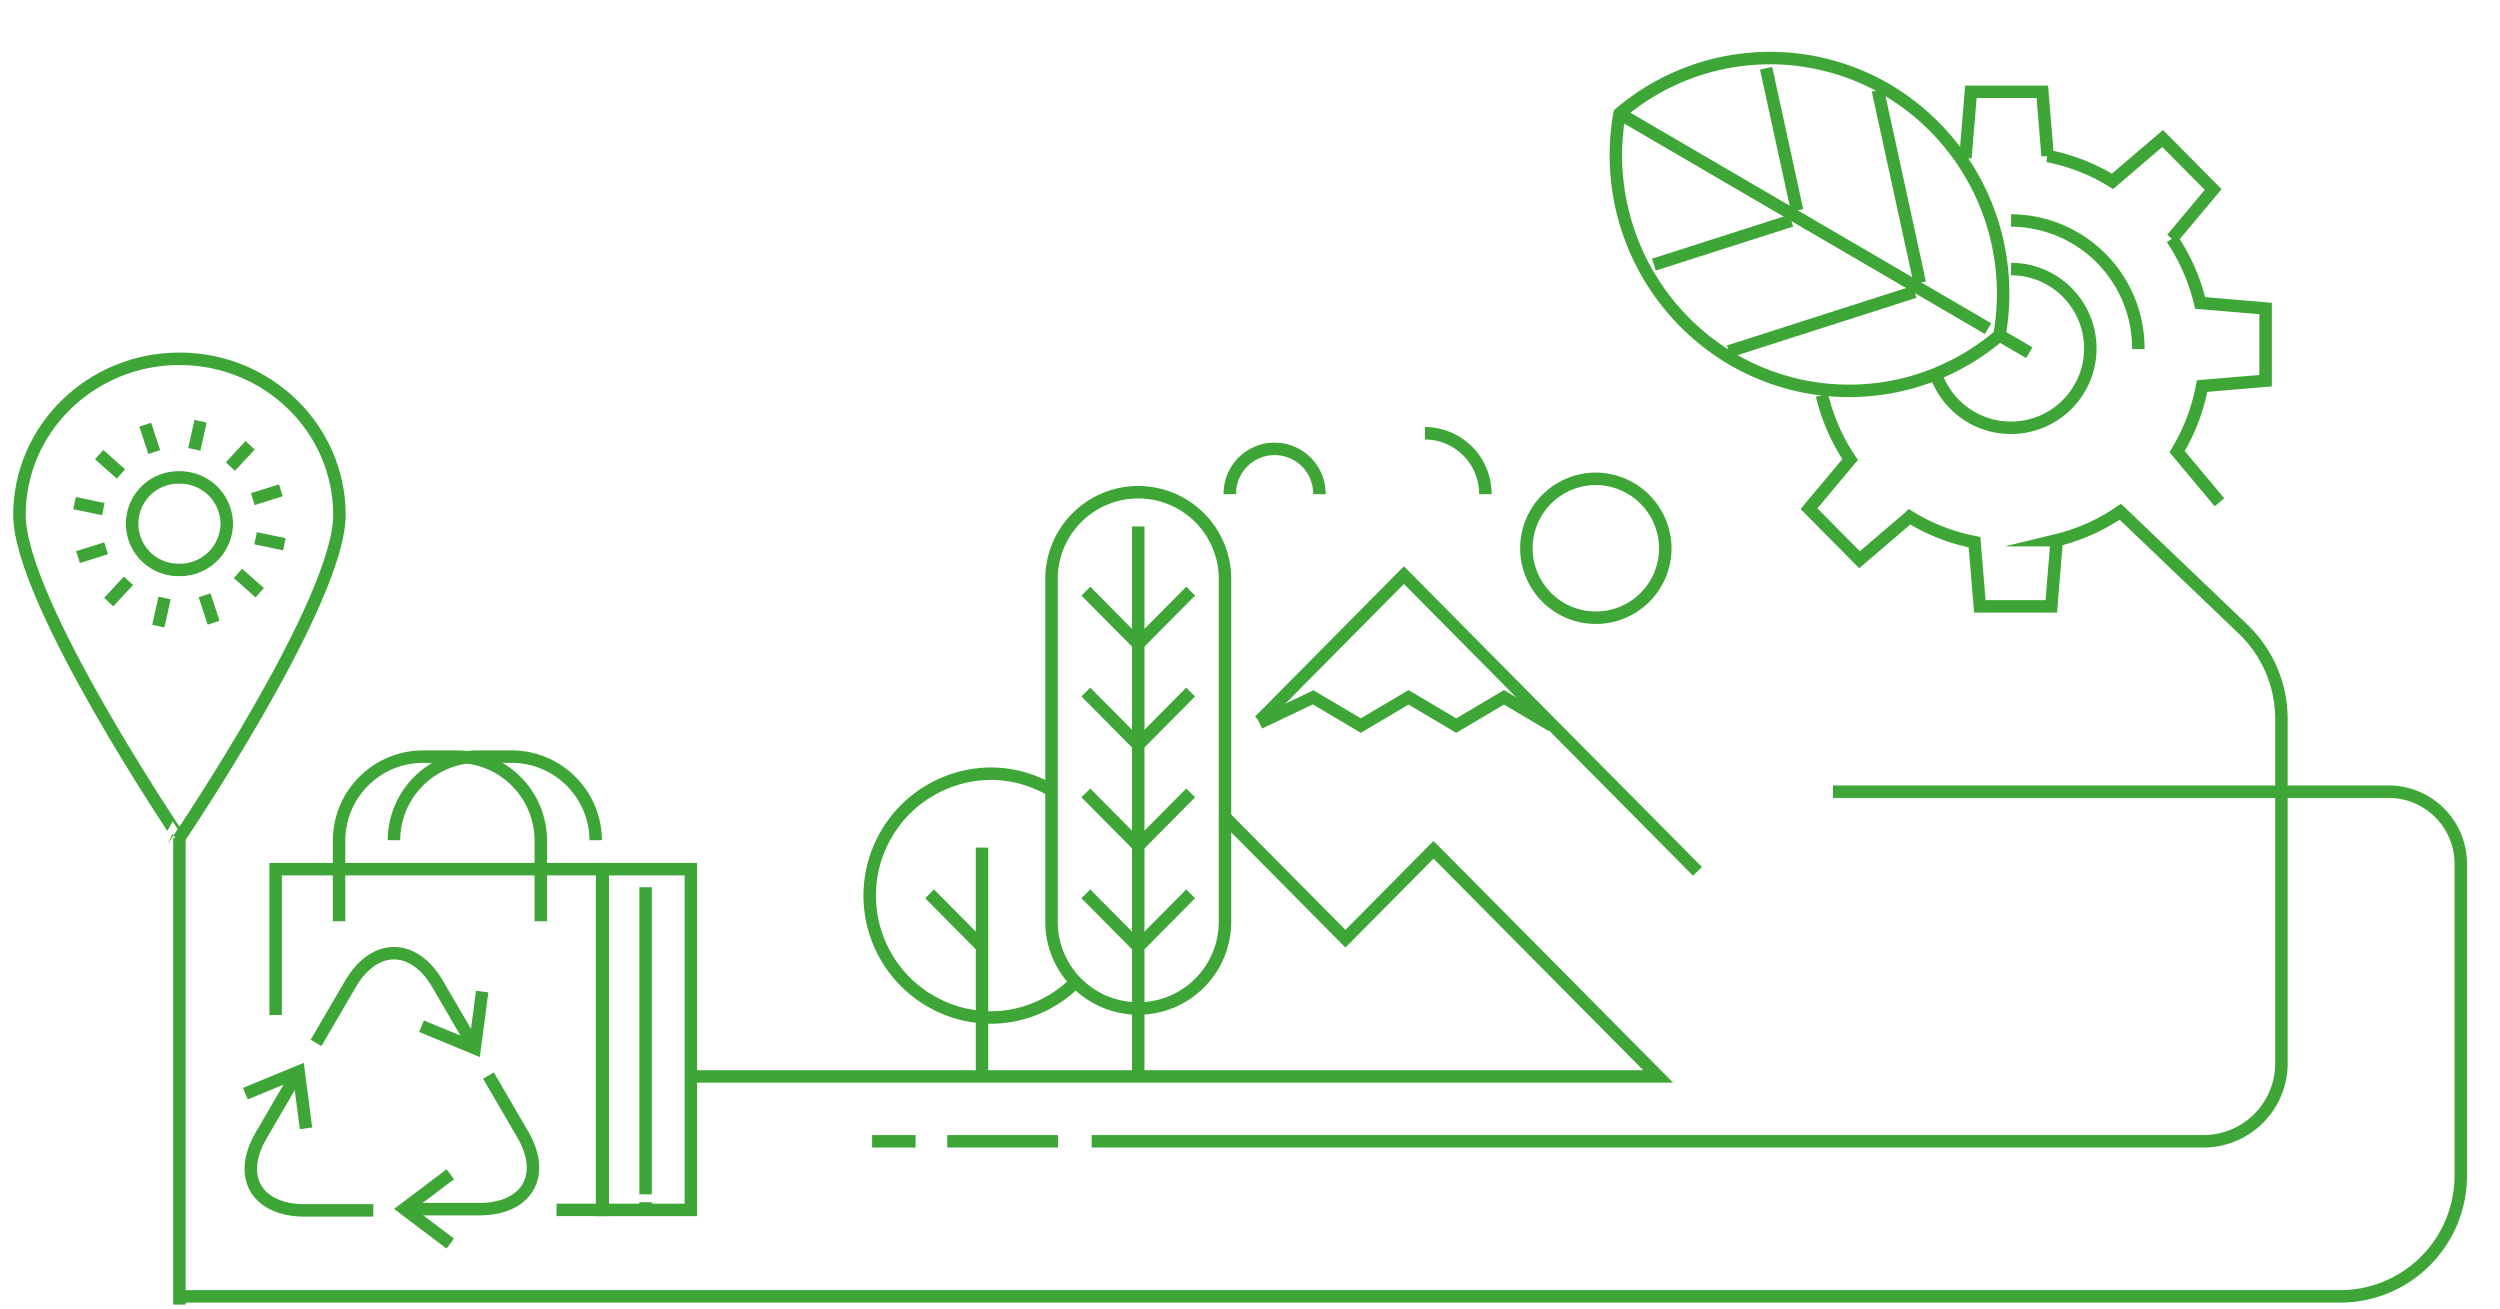 <svg xmlns="http://www.w3.org/2000/svg" xmlns:xlink="http://www.w3.org/1999/xlink" width="401" height="210" viewBox="0 0 401 210">
  <defs>
    <clipPath id="clip-path">
      <rect id="Rectangle_13532" data-name="Rectangle 13532" width="394.104" height="201.209" fill="none" stroke="#707070" stroke-width="2"/>
    </clipPath>
  </defs>
  <g id="Group_779" data-name="Group 779" transform="translate(-5260 6701)">
    <rect id="Rectangle_13564" data-name="Rectangle 13564" width="401" height="210" transform="translate(5260 -6701)" fill="none"/>
    <g id="Group_777" data-name="Group 777" transform="translate(5261.86 -6692.946)">
      <g id="Group_722" data-name="Group 722" transform="translate(0 0)" clip-path="url(#clip-path)">
        <path id="Path_460" data-name="Path 460" d="M10.419,128.259H357.711A19.358,19.358,0,0,0,377.07,108.9V58.88A11.574,11.574,0,0,0,365.5,47.305H276.373" transform="translate(15.776 71.627)" fill="none" stroke="#3da636" stroke-miterlimit="10" stroke-width="2"/>
        <path id="Path_461" data-name="Path 461" d="M79.608,56.885,102.786,33.49,149.871,81" transform="translate(120.54 50.71)" fill="none" stroke="#3da636" stroke-miterlimit="10" stroke-width="2"/>
        <path id="Path_462" data-name="Path 462" d="M79.608,45.393l8.614-4.108,7.651,4.533,7.653-4.533,7.658,4.533,7.653-4.533,7.658,4.533" transform="translate(120.54 62.512)" fill="none" stroke="#3da636" stroke-miterlimit="10" stroke-width="2"/>
        <path id="Path_463" data-name="Path 463" d="M129.264,49.031l19.067,19.241,14.132-14.258L198.5,90.369H43.334" transform="translate(65.616 74.241)" fill="none" stroke="#3da636" stroke-miterlimit="10" stroke-width="2"/>
        <line id="Line_234" data-name="Line 234" x1="17.76" transform="translate(150.079 175.012)" fill="none" stroke="#3da636" stroke-miterlimit="10" stroke-width="2"/>
        <line id="Line_235" data-name="Line 235" x2="6.977" transform="translate(138.027 175.012)" fill="none" stroke="#3da636" stroke-miterlimit="10" stroke-width="2"/>
        <path id="Path_464" data-name="Path 464" d="M87.821,79.54a19.257,19.257,0,0,1-13.7,5.727,19.556,19.556,0,0,1,0-39.11,19.157,19.157,0,0,1,9.72,2.635" transform="translate(82.878 69.889)" fill="none" stroke="#3da636" stroke-miterlimit="10" stroke-width="2"/>
        <line id="Line_236" data-name="Line 236" y2="36.694" transform="translate(155.654 127.9)" fill="none" stroke="#3da636" stroke-miterlimit="10" stroke-width="2"/>
        <line id="Line_237" data-name="Line 237" x1="8.405" y1="8.478" transform="translate(147.249 135.319)" fill="none" stroke="#3da636" stroke-miterlimit="10" stroke-width="2"/>
        <path id="Path_465" data-name="Path 465" d="M94.173,96.978a13.915,13.915,0,1,1-27.829,0V42.235a13.915,13.915,0,1,1,27.829,0Z" transform="translate(100.456 42.696)" fill="none" stroke="#3da636" stroke-miterlimit="10" stroke-width="2"/>
        <line id="Line_238" data-name="Line 238" y2="88.205" transform="translate(180.714 76.39)" fill="none" stroke="#3da636" stroke-miterlimit="10" stroke-width="2"/>
        <line id="Line_239" data-name="Line 239" y1="8.475" x2="8.405" transform="translate(180.714 135.318)" fill="none" stroke="#3da636" stroke-miterlimit="10" stroke-width="2"/>
        <line id="Line_240" data-name="Line 240" x1="8.405" y1="8.478" transform="translate(172.309 135.319)" fill="none" stroke="#3da636" stroke-miterlimit="10" stroke-width="2"/>
        <line id="Line_241" data-name="Line 241" y1="8.478" x2="8.405" transform="translate(180.714 119.132)" fill="none" stroke="#3da636" stroke-miterlimit="10" stroke-width="2"/>
        <line id="Line_242" data-name="Line 242" x1="8.405" y1="8.478" transform="translate(172.309 119.134)" fill="none" stroke="#3da636" stroke-miterlimit="10" stroke-width="2"/>
        <line id="Line_243" data-name="Line 243" y1="8.478" x2="8.405" transform="translate(180.714 102.949)" fill="none" stroke="#3da636" stroke-miterlimit="10" stroke-width="2"/>
        <line id="Line_244" data-name="Line 244" x1="8.405" y1="8.478" transform="translate(172.309 102.951)" fill="none" stroke="#3da636" stroke-miterlimit="10" stroke-width="2"/>
        <line id="Line_245" data-name="Line 245" y1="8.478" x2="8.405" transform="translate(180.714 86.766)" fill="none" stroke="#3da636" stroke-miterlimit="10" stroke-width="2"/>
        <line id="Line_246" data-name="Line 246" x1="8.405" y1="8.478" transform="translate(172.309 86.768)" fill="none" stroke="#3da636" stroke-miterlimit="10" stroke-width="2"/>
        <path id="Path_466" data-name="Path 466" d="M118.92,38.581a11.139,11.139,0,1,1-11.138-11.236A11.189,11.189,0,0,1,118.92,38.581Z" transform="translate(146.332 41.405)" fill="none" stroke="#3da636" stroke-miterlimit="10" stroke-width="2"/>
        <path id="Path_467" data-name="Path 467" d="M77.72,32.691a7.186,7.186,0,1,1,14.371,0" transform="translate(117.681 38.525)" fill="none" stroke="#3da636" stroke-miterlimit="10" stroke-width="2"/>
        <path id="Path_468" data-name="Path 468" d="M90.17,24.437a9.737,9.737,0,0,1,9.692,9.778" transform="translate(136.533 37.001)" fill="none" stroke="#3da636" stroke-miterlimit="10" stroke-width="2"/>
        <path id="Path_469" data-name="Path 469" d="M186.051,22.012a31.411,31.411,0,0,0,4.513,10.311l-6.6,7.884,8.106,8.191,8.04-6.879a30.784,30.784,0,0,0,10.406,4.06l.85,10.3h11.46l.875-10.615A30.81,30.81,0,0,0,233.9,40.7l19.691,18.829a19.918,19.918,0,0,1,6.152,14.394v55.256a12.506,12.506,0,0,1-12.505,12.505H68.908" transform="translate(104.338 33.329)" fill="none" stroke="#3da636" stroke-miterlimit="10" stroke-width="2"/>
        <path id="Path_470" data-name="Path 470" d="M124.651,13.269l.877-10.612h11.457l.85,10.293a30.822,30.822,0,0,1,10.409,4.063l8.038-6.879,8.106,8.189-6.6,7.887A31.548,31.548,0,0,1,162.3,36.52l10.5.885v11.58l-10.187.86A31.545,31.545,0,0,1,158.6,60.362l6.8,8.128" transform="translate(188.743 4.023)" fill="none" stroke="#3da636" stroke-miterlimit="10" stroke-width="2"/>
        <path id="Path_471" data-name="Path 471" d="M147.981,31.493a20.524,20.524,0,0,0-20.418-20.631" transform="translate(193.152 16.446)" fill="none" stroke="#3da636" stroke-miterlimit="10" stroke-width="2"/>
        <path id="Path_472" data-name="Path 472" d="M122.686,30.2a12.733,12.733,0,1,0,12.262-16.237" transform="translate(185.767 21.136)" fill="none" stroke="#3da636" stroke-miterlimit="10" stroke-width="2"/>
        <path id="Path_473" data-name="Path 473" d="M102.934,9.419a37.971,37.971,0,0,0,18.112,39.41,37.11,37.11,0,0,0,42.819-3.852,37.976,37.976,0,0,0-18.1-39.415A37.111,37.111,0,0,0,102.934,9.419Z" transform="translate(154.984 0.756)" fill="none" stroke="#3da636" stroke-miterlimit="10" stroke-width="2"/>
        <line id="Line_247" data-name="Line 247" x2="59.096" y2="34.482" transform="translate(257.919 10.175)" fill="none" stroke="#3da636" stroke-miterlimit="10" stroke-width="2"/>
        <line id="Line_248" data-name="Line 248" x2="4.654" y2="2.715" transform="translate(318.981 45.804)" fill="none" stroke="#3da636" stroke-miterlimit="10" stroke-width="2"/>
        <line id="Line_249" data-name="Line 249" x2="4.968" y2="22.811" transform="translate(281.424 2.889)" fill="none" stroke="#3da636" stroke-miterlimit="10" stroke-width="2"/>
        <line id="Line_250" data-name="Line 250" x2="6.723" y2="30.877" transform="translate(299.354 6.43)" fill="none" stroke="#3da636" stroke-miterlimit="10" stroke-width="2"/>
        <line id="Line_251" data-name="Line 251" y1="7.057" x2="22.037" transform="translate(263.428 27.333)" fill="none" stroke="#3da636" stroke-miterlimit="10" stroke-width="2"/>
        <line id="Line_252" data-name="Line 252" y1="9.559" x2="29.81" transform="translate(275.432 38.754)" fill="none" stroke="#3da636" stroke-miterlimit="10" stroke-width="2"/>
        <path id="Path_474" data-name="Path 474" d="M19.423,72c2.019-3.46,3.96-6.788,5.506-9.438,3.849-6.6,10.15-6.6,14,0s1.488,2.552,5.34,9.152" transform="translate(29.41 87.227)" fill="none" stroke="#3da636" stroke-miterlimit="10" stroke-width="2"/>
        <path id="Path_475" data-name="Path 475" d="M35.878,60.057,35.287,64.6l-.6,4.543-4.267-1.765-4.272-1.765" transform="translate(39.6 90.936)" fill="none" stroke="#3da636" stroke-miterlimit="10" stroke-width="2"/>
        <path id="Path_476" data-name="Path 476" d="M34.916,86.757c-4.038,0-7.922,0-11.01,0-7.7,0-10.854-5.4-7-12L22.242,65.6" transform="translate(23.106 99.337)" fill="none" stroke="#3da636" stroke-miterlimit="10" stroke-width="2"/>
        <path id="Path_477" data-name="Path 477" d="M14.915,68.694l4.272-1.765,4.272-1.76.591,4.538.591,4.543" transform="translate(22.583 98.676)" fill="none" stroke="#3da636" stroke-miterlimit="10" stroke-width="2"/>
        <path id="Path_478" data-name="Path 478" d="M37.753,65.414c2.019,3.462,3.96,6.788,5.5,9.438,3.852,6.6.7,12-7,12l-10.678,0" transform="translate(38.731 99.048)" fill="none" stroke="#3da636" stroke-miterlimit="10" stroke-width="2"/>
        <path id="Path_479" data-name="Path 479" d="M32.418,82.824l-3.681-2.778-3.678-2.778,3.678-2.776,3.683-2.778" transform="translate(37.943 108.586)" fill="none" stroke="#3da636" stroke-miterlimit="10" stroke-width="2"/>
        <path id="Path_480" data-name="Path 480" d="M24.393,58.473A13.49,13.49,0,0,1,37.939,45.067h5.267A13.492,13.492,0,0,1,56.753,58.473" transform="translate(36.935 68.239)" fill="none" stroke="#3da636" stroke-miterlimit="10" stroke-width="2"/>
        <path id="Path_481" data-name="Path 481" d="M16.845,75.647v-23.4H69.318V106.9H61.906" transform="translate(25.506 79.111)" fill="none" stroke="#3da636" stroke-miterlimit="10" stroke-width="2"/>
        <path id="Path_482" data-name="Path 482" d="M20.892,71.477v-13A13.49,13.49,0,0,1,34.438,45.068h5.267A13.491,13.491,0,0,1,53.249,58.474v13" transform="translate(31.634 68.24)" fill="none" stroke="#3da636" stroke-miterlimit="10" stroke-width="2"/>
        <rect id="Rectangle_13531" data-name="Rectangle 13531" width="14.235" height="54.656" transform="translate(94.714 131.36)" fill="none" stroke="#3da636" stroke-miterlimit="10" stroke-width="2"/>
        <line id="Line_253" data-name="Line 253" y2="1.237" transform="translate(101.692 130.494)" fill="none" stroke="#3da636" stroke-miterlimit="10" stroke-width="2"/>
        <line id="Line_254" data-name="Line 254" y2="49.26" transform="translate(101.692 134.256)" fill="none" stroke="#3da636" stroke-miterlimit="10" stroke-width="2"/>
        <line id="Line_255" data-name="Line 255" y2="1.237" transform="translate(101.692 184.779)" fill="none" stroke="#3da636" stroke-miterlimit="10" stroke-width="2"/>
        <path id="Path_483" data-name="Path 483" d="M51.829,44.746c0,13.843-25.665,51.784-25.665,51.784S.5,58.589.5,44.746,11.987,19.687,26.165,19.687,51.829,30.908,51.829,44.746Z" transform="translate(0.757 29.809)" fill="none" stroke="#3da636" stroke-miterlimit="10" stroke-width="2"/>
        <line id="Line_256" data-name="Line 256" x1="0.998" y2="4.51" transform="translate(29.308 59.517)" fill="none" stroke="#3da636" stroke-miterlimit="10" stroke-width="2"/>
        <line id="Line_257" data-name="Line 257" x2="1.446" y2="4.392" transform="translate(21.439 60.065)" fill="none" stroke="#3da636" stroke-miterlimit="10" stroke-width="2"/>
        <line id="Line_258" data-name="Line 258" x2="3.5" y2="3.1" transform="translate(14.041 64.869)" fill="none" stroke="#3da636" stroke-miterlimit="10" stroke-width="2"/>
        <line id="Line_259" data-name="Line 259" x2="4.619" y2="0.976" transform="translate(10.094 72.641)" fill="none" stroke="#3da636" stroke-miterlimit="10" stroke-width="2"/>
        <line id="Line_260" data-name="Line 260" y1="1.41" x2="4.5" transform="translate(10.655 79.889)" fill="none" stroke="#3da636" stroke-miterlimit="10" stroke-width="2"/>
        <line id="Line_261" data-name="Line 261" y1="3.417" x2="3.175" transform="translate(15.576 85.105)" fill="none" stroke="#3da636" stroke-miterlimit="10" stroke-width="2"/>
        <line id="Line_262" data-name="Line 262" y1="4.51" x2="1.001" transform="translate(23.535 87.866)" fill="none" stroke="#3da636" stroke-miterlimit="10" stroke-width="2"/>
        <line id="Line_263" data-name="Line 263" x1="1.446" y1="4.392" transform="translate(30.959 87.435)" fill="none" stroke="#3da636" stroke-miterlimit="10" stroke-width="2"/>
        <line id="Line_264" data-name="Line 264" x1="3.5" y1="3.1" transform="translate(36.302 83.923)" fill="none" stroke="#3da636" stroke-miterlimit="10" stroke-width="2"/>
        <line id="Line_265" data-name="Line 265" x1="4.619" y1="0.975" transform="translate(39.131 78.276)" fill="none" stroke="#3da636" stroke-miterlimit="10" stroke-width="2"/>
        <line id="Line_266" data-name="Line 266" x1="4.498" y2="1.41" transform="translate(38.689 70.594)" fill="none" stroke="#3da636" stroke-miterlimit="10" stroke-width="2"/>
        <line id="Line_267" data-name="Line 267" x1="3.175" y2="3.417" transform="translate(35.091 63.369)" fill="none" stroke="#3da636" stroke-miterlimit="10" stroke-width="2"/>
        <path id="Path_484" data-name="Path 484" d="M22.874,34.671a7.508,7.508,0,0,1-7.593,7.414,7.415,7.415,0,1,1,0-14.826A7.507,7.507,0,0,1,22.874,34.671Z" transform="translate(11.641 41.274)" fill="none" stroke="#3da636" stroke-miterlimit="10" stroke-width="2"/>
        <line id="Line_268" data-name="Line 268" y2="74.87" transform="translate(26.922 126.339)" fill="none" stroke="#3da636" stroke-miterlimit="10" stroke-width="2"/>
      </g>
    </g>
  </g>
</svg>
